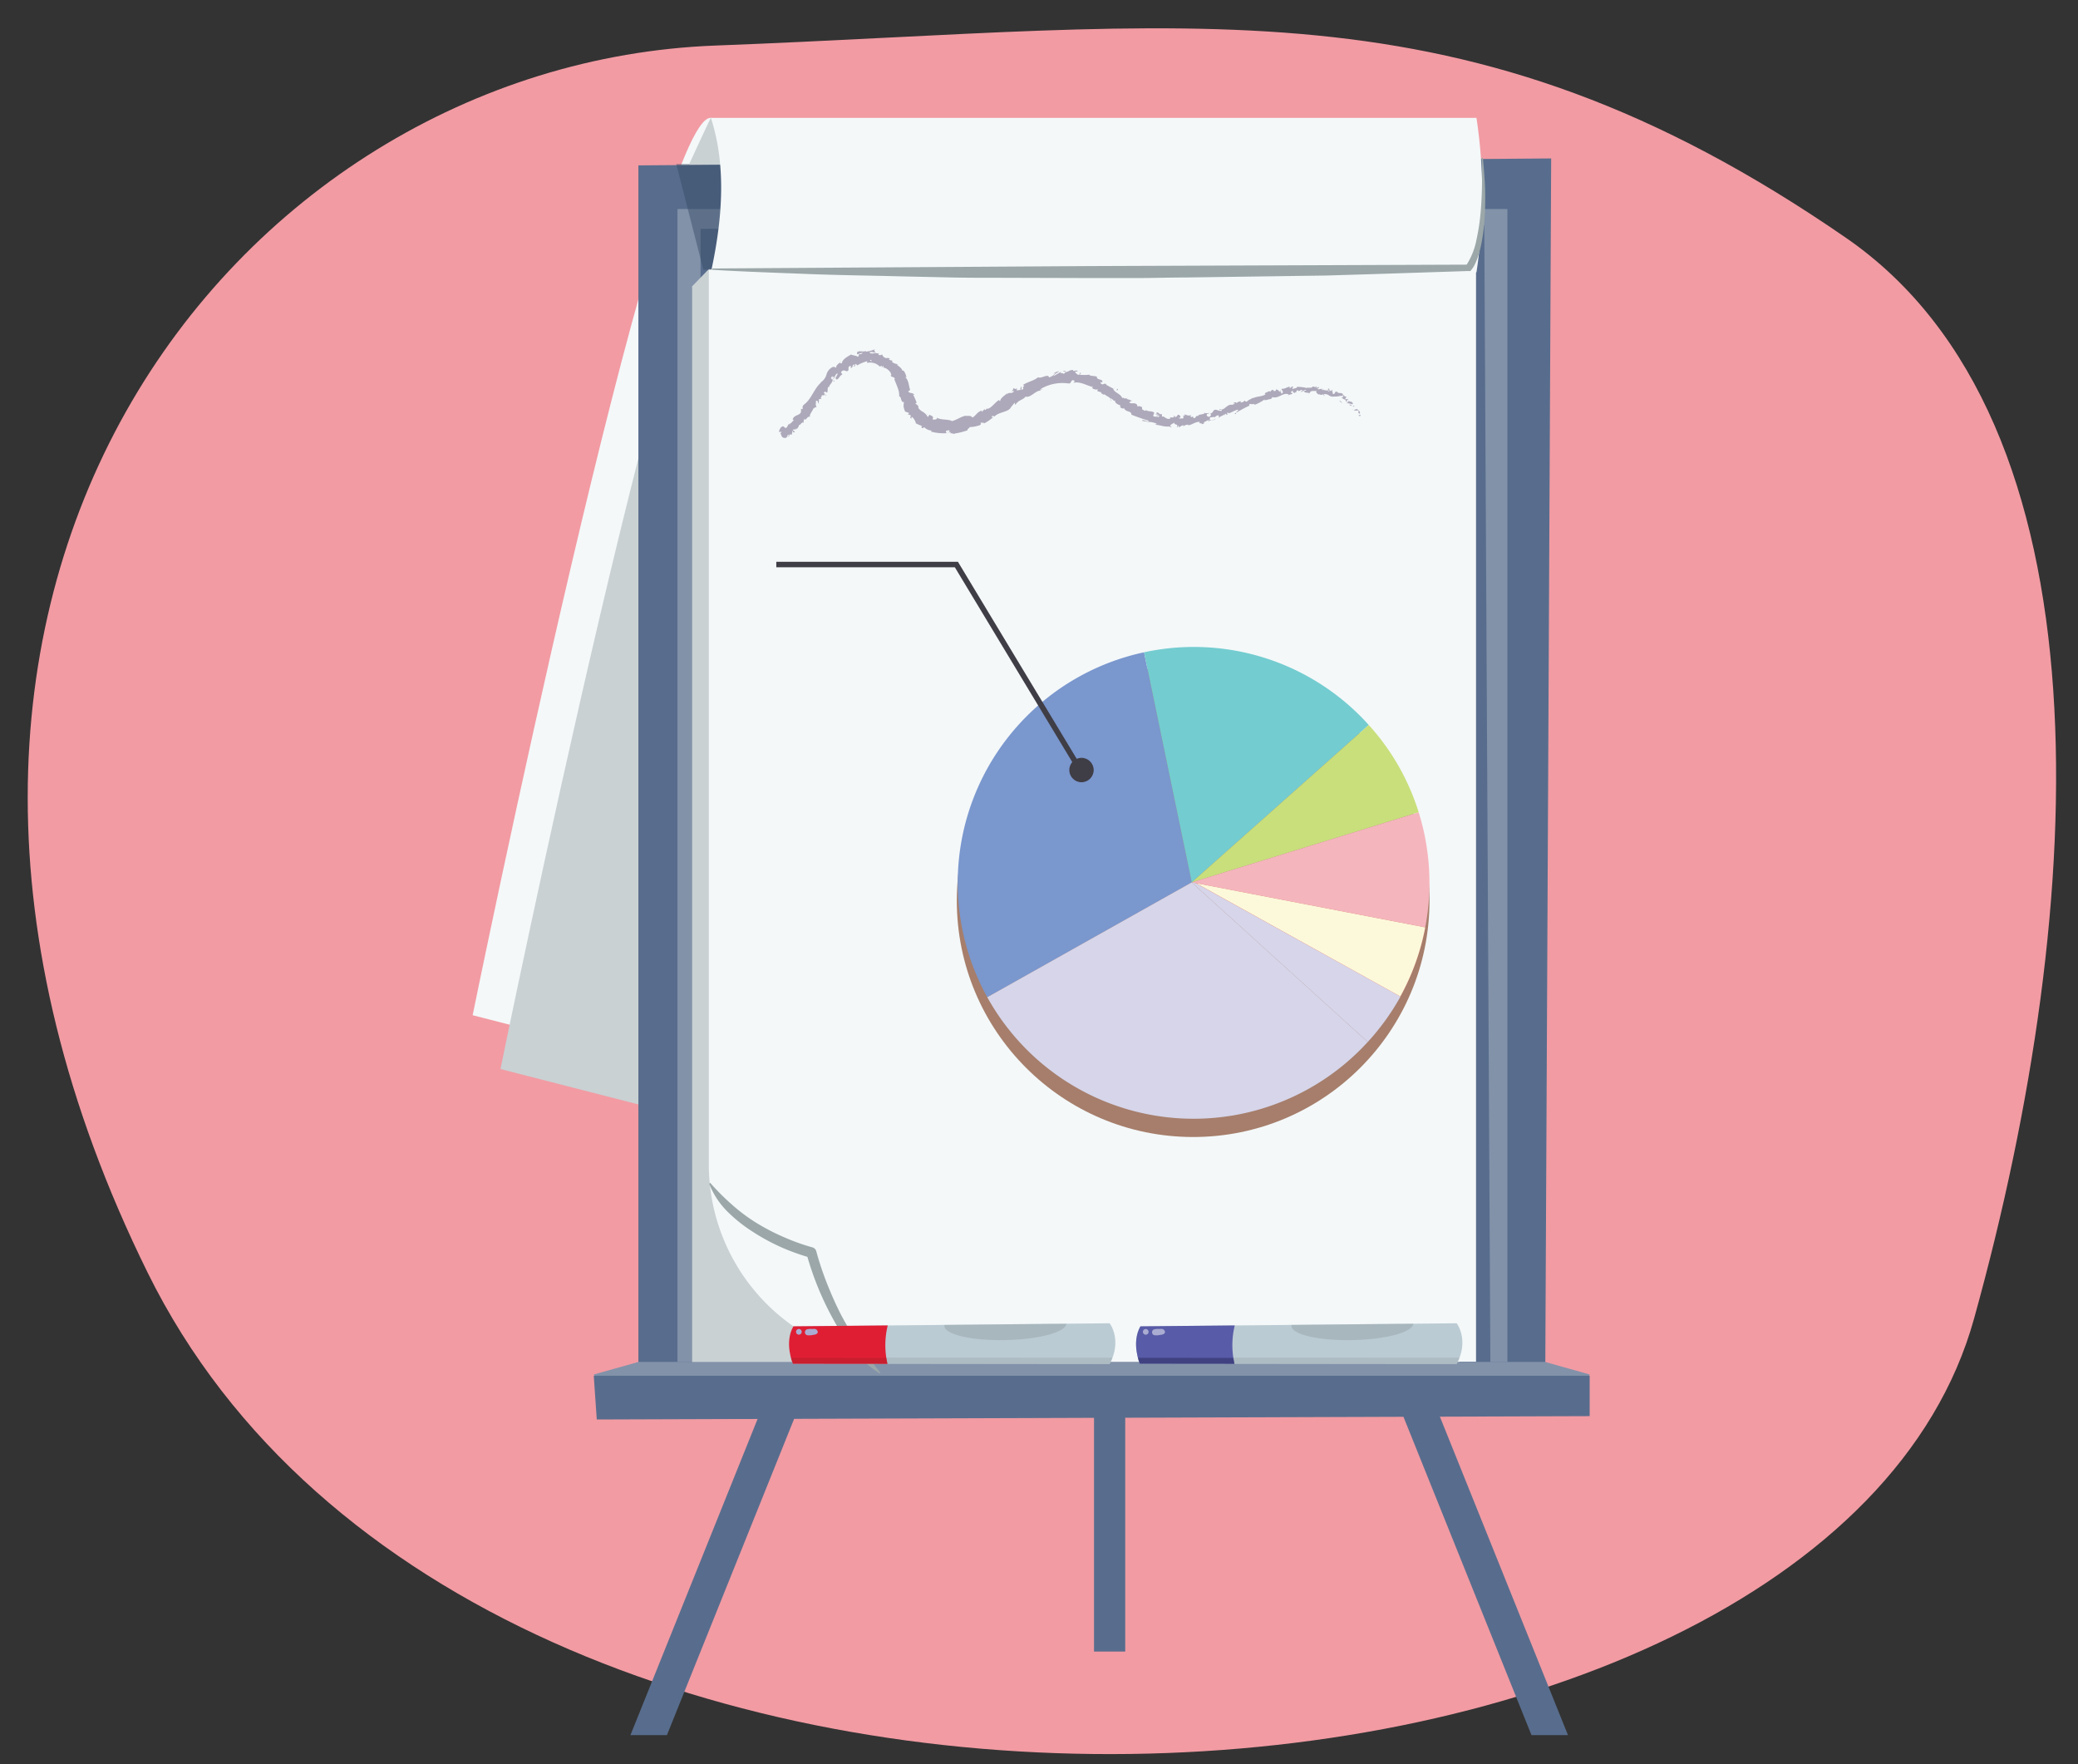<svg id="Layer_1" data-name="Layer 1" xmlns="http://www.w3.org/2000/svg" xmlns:xlink="http://www.w3.org/1999/xlink" viewBox="0 0 380 322.6"><rect x="0" y="0" width="380" height="322.6" fill="#333333" stroke="none"/><defs><style>.cls-1,.cls-28{fill:none;}.cls-2{fill:#f29ba3;}.cls-3{fill:#f4f8f9;}.cls-4{fill:#c9d1d3;}.cls-5{fill:#586d8d;}.cls-6{clip-path:url(#clip-path);}.cls-7{fill:#8292a9;}.cls-8{fill:#354863;opacity:0.45;}.cls-9{fill:#9ba7a8;}.cls-10{fill:#bbcbd3;}.cls-11{clip-path:url(#clip-path-2);}.cls-12,.cls-16{fill:#8d989d;}.cls-12{opacity:0.3;}.cls-13{fill:#df1e34;}.cls-14{fill:#a61e27;}.cls-14,.cls-16,.cls-19{opacity:0.4;}.cls-15{fill:#aaacd2;}.cls-17{clip-path:url(#clip-path-3);}.cls-18{fill:#585ba7;}.cls-19{fill:#1a1a48;}.cls-20{fill:#a67e6b;}.cls-21{fill:#7a97ce;}.cls-22{fill:#73ccd0;}.cls-23{fill:#c8df7b;}.cls-24{fill:#f5b5bd;}.cls-25{fill:#d6d5ea;}.cls-26{fill:#f06b6c;}.cls-27{fill:#fcf9db;}.cls-28{stroke:#3f3d45;stroke-miterlimit:10;}.cls-29{fill:#3f3d45;}.cls-30{fill:#ada9ba;}</style><clipPath id="clip-path"><rect class="cls-1" x="123.89" y="38.22" width="151.76" height="210.82"/></clipPath><clipPath id="clip-path-2"><path class="cls-1" d="M145.08,242.52l57.84-.56s2.35,3,0,7.46L145,249.36S143.36,245.56,145.08,242.52Z"/></clipPath><clipPath id="clip-path-3"><path class="cls-1" d="M208.54,242.52l57.84-.56s2.35,3,0,7.46l-57.94-.06S206.82,245.56,208.54,242.52Z"/></clipPath></defs><path class="cls-2" d="M337.59,43.5C267.29-5,218.7,5,130.8,8.33S-34.13,108.8,27,232.7s306.42,108,334,8.38C382.25,164.57,386.15,77,337.59,43.5Z"/><path class="cls-3" d="M86.43,185.63S120,21,130,21.55s-5.26,173.92-5.26,173.92Z"/><path class="cls-4" d="M91.52,195.47s33.59-164.58,43.6-164.08-5.26,173.92-5.26,173.92Z"/><polygon class="cls-5" points="251.49 229.64 286.73 317.26 280.06 317.26 246.73 234.4 251.49 229.64"/><polygon class="cls-5" points="150.53 229.64 115.29 317.26 121.96 317.26 155.29 234.4 150.53 229.64"/><polygon class="cls-5" points="200.06 211.5 200.06 301.98 205.77 301.98 205.77 210.55 200.06 211.5"/><polygon class="cls-5" points="282.55 257.08 116.74 257.08 116.74 30.24 283.66 28.97 282.55 257.08"/><g class="cls-6"><path class="cls-7" d="M114.05,31.93V270.29H287.73V31.93Zm14.06,220.74V41.85l143.32-.67,1.12,209.13Z"/></g><polygon class="cls-4" points="129.62 49.21 126.57 52.35 127.48 55.15 132.06 53.37 129.62 49.21"/><rect class="cls-4" x="126.57" y="52.35" width="140.3" height="198.21"/><path class="cls-3" d="M269.92,249H165.74a36.12,36.12,0,0,1-36.12-36.11V49.21h140.3Z"/><polygon class="cls-7" points="290.7 251.32 289.22 254.78 110.53 254.78 108.59 251.32 116.74 249.03 282.55 249.03 290.7 251.32"/><polygon class="cls-5" points="290.7 258.94 109.13 259.55 108.58 251.55 290.7 251.55 290.7 258.94"/><polygon class="cls-8" points="268.82 49.33 128.62 49.33 123.66 29.99 268.82 29.99 268.82 49.33"/><path class="cls-4" d="M130,21.55s.15-.51-4,8.53h8S133.34,21.93,130,21.55Z"/><path class="cls-9" d="M129.87,216.28a44.28,44.28,0,0,0,4,4,32,32,0,0,0,4.48,3.34,39.14,39.14,0,0,0,5,2.59,38.29,38.29,0,0,0,5.25,1.88,1,1,0,0,1,.66.67h0a57.6,57.6,0,0,0,2,6c.78,1.95,1.62,3.87,2.59,5.74a48.85,48.85,0,0,0,3.27,5.36c1.18,1.73,2.46,3.38,3.81,5.06a.11.11,0,0,1,0,.16.12.12,0,0,1-.13,0,18.94,18.94,0,0,1-4.83-4.36,39.81,39.81,0,0,1-3.57-5.44,55.13,55.13,0,0,1-4.9-12l.67.68a39.11,39.11,0,0,1-5.52-2,37.8,37.8,0,0,1-5.14-2.83,27.53,27.53,0,0,1-4.58-3.69,14.91,14.91,0,0,1-3.21-4.91.12.12,0,0,1,.07-.15A.12.12,0,0,1,129.87,216.28Z"/><path class="cls-3" d="M270,49.8H130c2.25-10.24,2.74-19.84,0-28.25H270A94.53,94.53,0,0,1,270,49.8Z"/><path class="cls-9" d="M130.2,49.09l69.06-.44,69.06-.26-.11,0A13.18,13.18,0,0,0,270,43.84a39.45,39.45,0,0,0,.76-5c.15-1.67.22-3.34.25-5s0-3.35-.07-5h.23c.15,1.68.3,3.36.38,5s.05,3.38,0,5.08a42,42,0,0,1-.55,5.1,21.59,21.59,0,0,1-.61,2.56,11.73,11.73,0,0,1-.47,1.28c-.08.21-.19.42-.3.64a4.56,4.56,0,0,1-.46.72l-.27.34-.53,0-17.26.56-8.63.26-8.63.12-17.27.24c-2.87,0-5.75.1-8.63.1l-8.63,0L182,50.79c-2.87,0-5.75,0-8.63-.07l-8.63-.19c-5.76-.15-11.51-.21-17.27-.44s-11.51-.41-17.27-.76Z"/><path class="cls-10" d="M145.08,242.52l57.84-.56s2.35,3,0,7.46L145,249.36S143.36,245.56,145.08,242.52Z"/><g class="cls-11"><polygon class="cls-12" points="160.49 248.24 205.17 248.26 203.92 251.22 160.91 250.52 160.49 248.24"/><path class="cls-13" d="M144.74,242.14l17.73-.29a15.14,15.14,0,0,0-.08,7.93s-12.14.12-17.85.09C142.52,245.11,144.74,242.14,144.74,242.14Z"/><polygon class="cls-14" points="143.31 248.27 162.08 248.29 162.5 250.57 143.55 250.48 143.31 248.27"/><path class="cls-15" d="M145.57,243.51a.53.53,0,0,0,.5.53.52.52,0,1,0-.5-.53Z"/><path class="cls-15" d="M148.5,243a3.15,3.15,0,0,0-.92.06.57.57,0,0,0,0,1.08,3,3,0,0,0,1.15-.07c.35,0,1-.22.76-.71S148.82,243,148.5,243Z"/><path class="cls-16" d="M183.79,239.4c6.16-.13,11.18,1,11.21,2.58s-4.93,2.92-11.08,3.05-11.18-1-11.21-2.57S177.64,239.54,183.79,239.4Z"/></g><path class="cls-10" d="M208.54,242.52l57.84-.56s2.35,3,0,7.46l-57.94-.06S206.82,245.56,208.54,242.52Z"/><g class="cls-17"><polygon class="cls-12" points="223.95 248.24 268.63 248.26 267.38 251.22 224.37 250.52 223.95 248.24"/><path class="cls-18" d="M208.2,242.14l17.73-.29a15.14,15.14,0,0,0-.08,7.93s-12.14.12-17.85.09C206,245.11,208.2,242.14,208.2,242.14Z"/><polygon class="cls-19" points="206.77 248.27 225.54 248.29 225.96 250.57 207.01 250.48 206.77 248.27"/><path class="cls-15" d="M209,243.51a.52.52,0,1,0,.53-.5A.52.52,0,0,0,209,243.51Z"/><path class="cls-15" d="M212,243a3.15,3.15,0,0,0-.92.06.56.56,0,0,0,0,1.08,3,3,0,0,0,1.15-.07c.35,0,1-.22.76-.71S212.28,243,212,243Z"/><path class="cls-16" d="M247.25,239.4c6.16-.13,11.18,1,11.21,2.58s-4.93,2.92-11.09,3.05-11.17-1-11.2-2.57S241.1,239.54,247.25,239.4Z"/></g><g id="pie_graph" data-name="pie graph"><circle class="cls-20" cx="218.19" cy="164.68" r="43.22"/><path class="cls-21" d="M217.93,161.34l-37.39,21a43.13,43.13,0,0,1,28.67-63.07Z"/><path class="cls-22" d="M247.36,129.59a43,43,0,0,0-38.15-10.32l8.72,42.07,32.37-28.78A41.15,41.15,0,0,0,247.36,129.59Z"/><path class="cls-23" d="M259.43,148.53l-41.5,12.81,32.37-28.78A42.52,42.52,0,0,1,259.43,148.53Z"/><path class="cls-24" d="M260.63,169.57l-42.7-8.23,41.5-12.81A43.25,43.25,0,0,1,260.63,169.57Z"/><path class="cls-25" d="M180.54,182.34a43.14,43.14,0,0,0,69.58,8.18l-32.19-29.18Z"/><path class="cls-25" d="M218.72,161.49l-.79-.15,32.19,29.18a43.5,43.5,0,0,0,6-8.32Z"/><path class="cls-26" d="M218.44,161.34l.28.15,41.91,8.08a42.84,42.84,0,0,1-4.55,12.63l.75.42"/><path class="cls-27" d="M218.72,161.49l37.36,20.71a42.84,42.84,0,0,0,4.55-12.63Z"/></g><polyline class="cls-28" points="141.96 103.22 174.89 103.22 197.77 141.17"/><circle class="cls-29" cx="197.77" cy="140.8" r="2.23"/><path class="cls-30" d="M248.65,76.1c.1,0,.24-.14.1-.25l-.34.1Z"/><path class="cls-30" d="M248.38,74.8c-.27,0-.65,0-.76.31.37-.09.31,0,.73-.06a.23.23,0,0,1,0,.37c.1,0,.11.25.34.2a.59.59,0,0,0-.48-.68C248.21,74.85,248.32,74.83,248.38,74.8Z"/><path class="cls-30" d="M231.46,72.35h0Z"/><path class="cls-30" d="M221,75.76c.07,0,.1-.06.09-.09S221,75.74,221,75.76Z"/><path class="cls-30" d="M219.14,75.83h.11C219.2,75.81,219.16,75.8,219.14,75.83Z"/><path class="cls-30" d="M231.46,72.35h-.31C231.16,72.46,231.32,72.38,231.46,72.35Z"/><path class="cls-30" d="M246.07,73.94a.49.49,0,0,0,.17,0l-.13,0Z"/><path class="cls-30" d="M236.24,71h.09a1.16,1.16,0,0,0,.06-.15Z"/><path class="cls-30" d="M240.09,70.72c-.09,0-.13.26-.16.38,0-.11.11-.17.19-.18A.81.81,0,0,0,240.09,70.72Z"/><path class="cls-30" d="M245.91,72.56l.12,0Z"/><path class="cls-30" d="M233.53,71.45a.19.19,0,0,0-.05-.09S233.51,71.42,233.53,71.45Z"/><path class="cls-30" d="M147,77.43s0,0,0,0S147,77.45,147,77.43Z"/><path class="cls-30" d="M142.68,79.32l0,0s0-.1-.07-.14Z"/><path class="cls-30" d="M215.88,75.84h0C216,75.81,215.93,75.82,215.88,75.84Z"/><path class="cls-30" d="M186.54,70.73c.44,0-.33.59.28.53C186.72,71.2,187,70.63,186.54,70.73Z"/><path class="cls-30" d="M246,73.86l-.12-.06A.22.22,0,0,0,246,73.86Z"/><path class="cls-30" d="M186.82,71.26h0Z"/><path class="cls-30" d="M209,74.2a.33.33,0,0,0,0,.14A.2.2,0,0,0,209,74.2Z"/><path class="cls-30" d="M214,76.34l-.13-.06A.3.3,0,0,0,214,76.34Z"/><path class="cls-30" d="M206.28,72.86c-.05-.07-.05-.11-.16-.15a.09.09,0,0,0,0,.05C206.18,72.75,206.23,72.77,206.28,72.86Z"/><path class="cls-30" d="M203.7,70.94a.19.19,0,0,0,0,.08l.09,0Z"/><path class="cls-30" d="M152.64,69.61a.9.9,0,0,1-.28-.08C152.54,69.64,152.3,70,152.64,69.61Z"/><path class="cls-30" d="M246.15,73.8a.15.15,0,0,1-.14.06l.1,0A.11.11,0,0,0,246.15,73.8Z"/><path class="cls-30" d="M204.85,74.56l-.38-.34A2.6,2.6,0,0,0,204.85,74.56Z"/><path class="cls-30" d="M166.93,76.72l-.12-.08A.2.2,0,0,0,166.93,76.72Z"/><path class="cls-30" d="M203.24,73.35a.76.76,0,0,0-.11-.32.15.15,0,0,0-.09,0Z"/><path class="cls-30" d="M152.36,69.53Z"/><path class="cls-30" d="M150.93,72.44c.28-.38-.17-.39-.28-.59.24-.52.37,0,.63-.1.13-.33,0-.75.19-1,.06,0,.11,0,.13.09,0-.48.66-.84.66-1.38l.1,0a1.24,1.24,0,0,1-.41-.3c.14-.16.11-.44.33-.33-.09.09,0,.17,0,.26l.08-.23c.38.11-.12.3.06.48.2-.38.37-.93.69-1.06.27.21-.49.57,0,.52a3.75,3.75,0,0,0-.44.24c.63.13-.24.18.4.35.52-.34.39-.61.95-.91,0-.23-.21-.19-.21-.43.56-.82,1.06.29,1.36-.43,0-.27-.11-.7.42-.71l0,.41c.56-.21.07-.67.77-.67-.05.17-.39.3-.29.31.49.11.18-.31.48-.43l.18.3a6.9,6.9,0,0,1,1.88-.79c0,.11-.14.22,0,.31a2.45,2.45,0,0,1,2.27.67,2.55,2.55,0,0,1,.39-.13c0,.05,0,.19-.06.2.17.25.11-.15.29-.17a.15.15,0,0,1-.05.28c.57,0,1.52.7,1.54,1.42l-.13,0c.13.45.79.19.76.73l-.09-.06c.35,1,1,2.17.9,3.19.45,0,.27,1.21.85,1,0,.77-.18.63.18,1.66.14.27.52.18.79.42l-.24.19.54.19c0,.15-.07.29-.1.44l.3.19c-.08-.11-.1-.3,0-.35a1.64,1.64,0,0,1,.53.66c.14.23.22.45.18.52l.59.28c.2.08.41.14.61.21-.08.09-.29,0-.48,0,.76.06-.05.35.65.4,0-.1.12-.14.16-.19a2.13,2.13,0,0,0,1.38.63l-.15.18a8.84,8.84,0,0,0,3,.29c-.37-.1-.27-.47,0-.5l.12.33c.18-.2-.3-.13.07-.37.36,0,.26.35,0,.47l.45-.14c0,.1-.07.16-.1.28.17-.21.83.29,1-.12l0,.09a12.38,12.38,0,0,0,2.17-.56c-.06-.28.25-.3.41-.59a6,6,0,0,0,1.87-.36c.39-.32,0-.28.17-.51.13.22.75-.08.5.24a7.65,7.65,0,0,0,1.74-1.18c-.15,0-.28,0-.27-.13s.43-.11.47,0l0,.05c.8-.92,2.61-.8,3.05-1.74l0,0,.6-.74c.37-.19-.1.3.24.26.58-.9,1.32-.8,1.84-1.47.91.31,1.83-1.16,2.78-1.08l-.13-.14c.11-.25.27,0,.43-.05-.08-.12-.27,0-.2-.19a7.84,7.84,0,0,1,5-.93c.57.06.37-1,1.12-.44l-.25.31c1.27-.29,2.39.52,3.64.8-.1,0-.15.12-.26.06.13.32.86.48,1,.32.16.12-.05.18,0,.32s.75.12.74.39c0,0-.11,0-.16,0,.22,0,.68.5.69.17.34.39.86.46,1.09.83.4-.1.61.64.94.34-.3.34.51.84.9.87-.17,0,.15.28-.07.36.31.22.64.36.73.13.26.86,1.4.46,1.36,1.25,1.12.43,2.16.81,3.19,1.1-.21.41-1.11-.42-1.26,0a8.55,8.55,0,0,0,1.35.22,3.63,3.63,0,0,1,1.27.29c.24.13-.19.16-.3.19.52.07,1,.16,1.47.27a4.41,4.41,0,0,0,1.4.07s-.11.07-.2.09c.17,0,.4.11.4-.1l-.18,0c-.25-.31.74-.59.76-.75-.31.58.86.19.38.91.12,0,.26-.13.24-.27.17,0,.22.11.05.28.63-.14.4-.35,1-.36,0,.1-.11.14-.16.26a1.43,1.43,0,0,1,1-.38c0,.06,0,.13-.1.14.82-.1,1.29-.68,2.18-.65-.17.48.32.07.44.43l.45-.21-.23-.14c.41-.07.7-.43,1.07-.4l-.26.23.73-.27-.46,0c.35-.3-.16-.45.39-.49-.1.07.39-.1.65,0h0a.82.82,0,0,1,.64-.35c.11.09.06.41.13.48.1-.36.88-.38,1-.77a.32.32,0,0,0,0,.31l.08-.29c.2,0,.24,0,.26.2.55-.14-.32-.39.38-.41,0,0,0,.06-.1.13.68-.12,1.18-.58,1.8-.68.3.29-.48.27-.17.5a17.42,17.42,0,0,1,2.4-1.28l-.16,0c-.07-.54.69,0,1-.36-.09.07,0,.32,0,.25a7.84,7.84,0,0,0,1.85-1l-.06.16c.36,0,.88-.2,1.24-.24.07-.17.28-.2.1-.36,1.28.45,2-.93,3.15-.46-.12,0-.26.16-.17.14l.82-.25c-.1-.21-.13-.12-.33-.27a.76.76,0,0,1,.53-.32c-.37.21,0,.36.23.47,0-.07,0-.15,0-.22.49.37,0-.47.66-.25l0,.12c.23-.08.43-.27.68-.25.12.27-.24.14-.24.37.34,0,.66-.54,1-.29-.15.08-.36.09-.5.17a.79.79,0,0,0,.64.26h0a5.45,5.45,0,0,1,.58.14l-.14-.09c.43-.67.87-.12,1.48-.52-.6.38-.11.24-.18.54.14.1.35.22.28.29.29-.21.42.23.84-.07,0,.1.27.06.18.29.34,0-.05-.18,0-.3a1.25,1.25,0,0,1,.91.19,1.3,1.3,0,0,0,1.07.23c.68.07.93-.21,1.59-.08.12.24-.31.24-.31.24a1.18,1.18,0,0,0,.81.44c-.1,0-.08.13-.05.27.23.1.33-.21.53.11a2,2,0,0,1-.42.18c.28.09.62.11.93.22,0,.18-.31.1-.46.13.34.11.76.44,1,.31l-.1-.22c.1.08-.11.21-.21.19-.34,0-.25-.36-.21-.45a1,1,0,0,1,.21.1c.19-.61-.79-.48-1.12-.75l.38-.24a3.92,3.92,0,0,0-.59.05c0-.14,0-.38.25-.32-.2-.34-.33,0-.48-.35,0-.05,0-.06,0-.06l-.35,0c.1-.05.08-.29.24-.14-.46-.48-1-.08-1.12-.47h.06c-.83-.15-.18.25-.87.41-.06-.27-.12-.55-.2-.84l-.15.28c-.08,0-.24-.1-.18-.21-.36.13,0,.13-.2.29-.35-.35-1.12-.08-1.14-.58-.18.21.36.24-.09.34-.06-.54-.51,0-.86-.24.14-.26.49-.08.13-.36-.26.42-.73-.16-1.06-.07,0,.36-.7.11-1.23.27,0-.13-1-.18-1.52-.24v-.06c-.06.38-.57.34-.93.48a.41.41,0,0,1,.23-.44l-.35,0a.58.58,0,0,1-.38.28l0-.28c-.46.07-.87.46-1.5.4,0,.26.6.61,0,.9-.05-.13-.12-.36,0-.44-.05,0-.17.15-.28.11l.19-.28c-.28,0-.09.22-.31.24,0-.19-.19-.1-.19-.26s.2,0,.27-.05a1.22,1.22,0,0,1-.7-.15.22.22,0,0,1-.1.32c-.45.13-.22-.19-.51-.22-.07.16-.4.09-.33.38-.13,0-.19-.09-.26-.15-.2.2-1.08.36-.72.58h.06l0,0h0c-.66.51-1.6.35-2.28.74l0-.1c-.39.27-.93.42-1.17.74-.12,0-.36-.06-.35-.19-.3.19-.3.31-.83.33.27-.28-.17-.1.29-.24-.45.08-.6,0-1,.39.07-.29-.43-.18-.6,0l.36.06a3,3,0,0,1-.63.23V74c-1-.07-1.34,1.21-2.23.79-.16.29.53,0,.41.32-.42.09-1-.22-1.11-.19-.6,0-.37.62-1,.67.11.09.27.38-.15.61-.42.06-.63-.35-.39-.51s.15,0,.15,0,.28-.17.09-.26l0,.13c-.24-.06-.79.09-.7-.13-.28.19-.09.23.15.23-.56,0-.81.18-1.37.19.1,0,.2.16.12.18-.82,0-.31.29-.84.44-.34-.13,0-.45-.48-.21-.35-.07-.11-.3,0-.42-.45.31-.92,0-1.19,0l.24-.12a1,1,0,0,1-.39.09l.16.23c-.15,0-.28,0-.28-.12-.15.16.15.39-.15.62-.21-.12-.62.15-.7-.17.64.09-.07-.31.45-.38a.57.57,0,0,1-.37,0s0-.07.06-.09c-.59-.26-.27.38-.89.35a.23.23,0,0,0-.23-.31c.25,0,.11.3-.13.43-.39-.15-.44.07-.65,0l.23.09c-.1.17-.3.12-.59.14,0-.14.27-.06.18-.13-.36.26-.66-.4-1.11-.3-.16-.16.06-.33-.09-.45-.52.13-.43-.34-.95-.31.06.27.11.22-.3.33.28,0,.56.08.84.09-.21.08-.4.11-.61.17.24.09.55,0,.69.09-.3.13-.26.08-.19.3-.25-.42-.73,0-1.05-.37l.21-.55c-.45-.43-1.09-.09-1.72-.6l.17.21c-.2.15-.45-.19-.72-.24.12-.16,0-.31,0-.47-.06.14-.49-.3-.76,0l-.16-.42c-.47-.43-.93,0-1.41-.37.28-.06.13-.34.56-.23-.17-.12-.3-.26-.38-.15,0-.17-.64-.13-.68-.4-.13,0-.27.16-.46,0a.14.14,0,0,1,.06-.08c-.06.08-.38-.12-.34.18-.16-.89-1.51-1.08-1.67-1.85-.43-.22-.94-.5-1.32-.72.06,0,.06-.08.12,0-.42-.48-.61.27-1.09-.25-.15-.45.4,0,.27-.18.25-.61-.76-.35-1-.88l.12,0c-.23-.38-.92-.16-1.45-.43a.11.11,0,0,0,0-.09,6.18,6.18,0,0,1-1.83,0c.22-.22.28-.08.23-.36-.26,0,0,.42-.52.39-.13-.16-.48-.31-.5-.6l.49,0c-.2-.38-.64,0-.89-.14l.05-.15c-.78,0-.79.39-1.57.42l.09.11c-.39.43-.39-.18-.78.15L194,68c-.28.15-.92.55-1.37.77.19-.37.74-.65,1.09-.88-.29,0-1,.22-1.05.46.1-.06.22-.19.34-.17a2.17,2.17,0,0,1-1.17.83c-.07-.38-.44-.31-.85-.18s-.86.32-1.16.15c-.78.67-1.81.78-2.77,1.41.65.3-.28.18.11.67-.2.17-.29.22-.33.2l-.87.11c-.25,0,.14-.25,0-.35-.5.27-.34-.09-.75,0,.19.14,0,.37-.31.48l.54,0c-.49.71-.86,0-1.35.67l.11-.3c-.28.32-1.25.84-1.31,1.46-.09,0-.27-.1-.14-.24-.85.48-1.48,1.61-2.28,1.68v-.16c-.12.12-.13.39-.39.36,0-.06,0-.17-.08-.14s-.29.44-.53.46l.1-.23c-.88.21-1.08.94-1.77,1.3-.15-.41-.86-.31-1.21-.3V76c-1,.23-1.58.76-2.52,1-.61-.4-2-.15-2.75-.63.1.11-.1.33-.27.33s-.65.12-.48-.25l.06,0c0-.44-.43-.43-.68-.62l-.29.44a2.41,2.41,0,0,0-1.08-1.06,3.69,3.69,0,0,1-.54-.46.57.57,0,0,1-.1-.54c-.22-.1-.36-.32-.58-.44l.26-.13a14.33,14.33,0,0,0-.66-1.52l.24.07c-.14-.41-1-.23-1.12-.63l.35-.26c-.28-.75-.21-1.7-.9-2.35a.22.22,0,0,1,.26.09c-.13-.38-.45-1.63-.9-1.21.33-.19-.46-.85-.91-1.13l.27-.11a2,2,0,0,1-1.11-.39c-.07-.12.06-.24.15-.07-.25-.42-.42-.06-.79-.48l.28,0c-.39-.29-.41-.2-.73-.16a1,1,0,0,1-.75-.7.59.59,0,0,1-.67.08c0-.1.1-.13.16-.14-.76-.39-1.2.1-1.71-.19a.21.21,0,0,0-.1-.17,3.49,3.49,0,0,1,1.1.13c0-.25-.49-.38,0-.67a6.13,6.13,0,0,1-1.71.46.34.34,0,0,1-.08-.09l.05,0a.51.51,0,0,0-.32.07,1.49,1.49,0,0,0-.42,0c-.09-.19-.62,0-.86.07.09.26-.23.31.12.45,0,0,0,0,.19-.1l.1-.06v0l.61-.13a.59.59,0,0,1-.65.23,5.21,5.21,0,0,1-.2.53c-.42-.3-1.1-.27-1.28-.45-.66.41-1.58.87-1.68,1.56-.14.17-.28,0-.39,0,.07-.11.19-.18.21-.28-.28.33-1,.74-.84,1.1-.51.19,0-.44-.51,0v-.15a2.15,2.15,0,0,0-1.28,1.39A2.47,2.47,0,0,1,149.94,70c.1-.06.15-.09.21-.07C148.83,71.09,148.39,73,147,74c-.35.32-.19.5-.22.83l-.3-.09v.59c-.24.71-1.31.47-1.53,1.4l.23.06c-.23.21-.61.78-.73.58,0,0,.07.22-.09.23l-.11-.11-.4.7c-.54.26-.32-.55-1-.08-.21.2-.49.85-.34.88s.33-.09.42,0l-.2.23c.2.42.2,1,1.07.82a5.86,5.86,0,0,0,.3-.55l.28.07-.38.29c.35,0,.38-.24.45-.46a.42.42,0,0,0,.34.06c.06-.24.1-.47.14-.7.17.09,0,.44.4.27,0-.32-.46-.15-.23-.52.34,0,.4.15.5-.2.11.06.12.16.06.29.11-.3.49-.56.4-.84.38,0,.57-.72.88-.42a1.59,1.59,0,0,1,.18-.79c.13.69.6-.7,1-.27-.18-.55.54-1.09.65-1.71,0,0,0,.14,0,.17.21-.25.38-.24.58-.36-.3-.26-.1-.72-.14-1.08.53-.11.24.46.61.56-.27-.16.12-.74-.17-.78.36-.11.24-.15.59-.09-.37-.32.09-.27,0-.65.44-.21.44.17.59-.29C151,72,150.93,72.44,150.93,72.44ZM158.64,66h0l-.21,0Zm.84,0-.36,0c0-.1,0-.2.09-.19S159.36,65.93,159.48,66Zm-2.19-1.77c.16-.07.23,0,.26,0a1.81,1.81,0,0,0-.29.09v0A.42.42,0,0,1,157.29,64.24Z"/><path class="cls-30" d="M157.07,64.67s0,0-.06,0l.11,0,0-.1Z"/><path class="cls-30" d="M231.61,72.36h0s0,0,0,0Z"/><polygon class="cls-30" points="166.01 75.87 166.06 75.82 165.96 75.78 166.01 75.87"/><path class="cls-30" d="M236.91,72.19a.15.15,0,0,0,.07.07S237,72.22,236.91,72.19Z"/><path class="cls-30" d="M239.11,72.1l.31.09A1.4,1.4,0,0,0,239.11,72.1Z"/><path class="cls-30" d="M240.78,72.28s0-.09,0-.12h0Z"/><path class="cls-30" d="M213.91,78.22h-.08C213.66,78.26,213.77,78.25,213.91,78.22Z"/><path class="cls-30" d="M222.24,76.53a1.37,1.37,0,0,1-.22.2C222.17,76.71,222.28,76.68,222.24,76.53Z"/><polygon class="cls-30" points="204.9 74.6 204.9 74.6 204.85 74.56 204.9 74.6"/><path class="cls-30" d="M221.65,76.83a.46.46,0,0,0,.37-.1A.93.93,0,0,0,221.65,76.83Z"/><path class="cls-30" d="M247.18,74.8l0,.06,0,0Z"/><path class="cls-30" d="M247.26,74.84l.08,0S247.29,74.82,247.26,74.84Z"/><path class="cls-30" d="M247.52,74.94l-.18-.07S247.44,75,247.52,74.94Z"/><path class="cls-30" d="M245.51,73.52l-.06.08A.18.18,0,0,0,245.51,73.52Z"/><path class="cls-30" d="M244.92,73.26c.14.08.26.35.47.4l.06-.06C245.29,73.68,245.14,73.15,244.92,73.26Z"/><path class="cls-30" d="M242.52,71.26l.58.19c-.08-.13-.19-.3.09-.27C242.49,70.72,243.29,71.44,242.52,71.26Z"/><path class="cls-30" d="M240.67,70.87c.33,0,0-.16,0-.21C240.48,70.75,240.43,70.77,240.67,70.87Z"/><path class="cls-30" d="M227.64,73.53l-.06-.25C227.37,73.4,227.62,73.38,227.64,73.53Z"/><polygon class="cls-30" points="225.74 75.64 226.02 75.71 226.05 75.45 225.74 75.64"/><polygon class="cls-30" points="223.75 74.41 223.83 74.34 223.49 74.56 223.75 74.41"/><path class="cls-30" d="M204.31,71.08l-.12.3C204.36,71.43,204.59,71.17,204.31,71.08Z"/><path class="cls-30" d="M194.93,67.94a.41.41,0,0,0-.58,0C194.58,67.89,194.82,68,194.93,67.94Z"/><path class="cls-30" d="M169.54,75.78h.19l-.3-.07Z"/></svg>